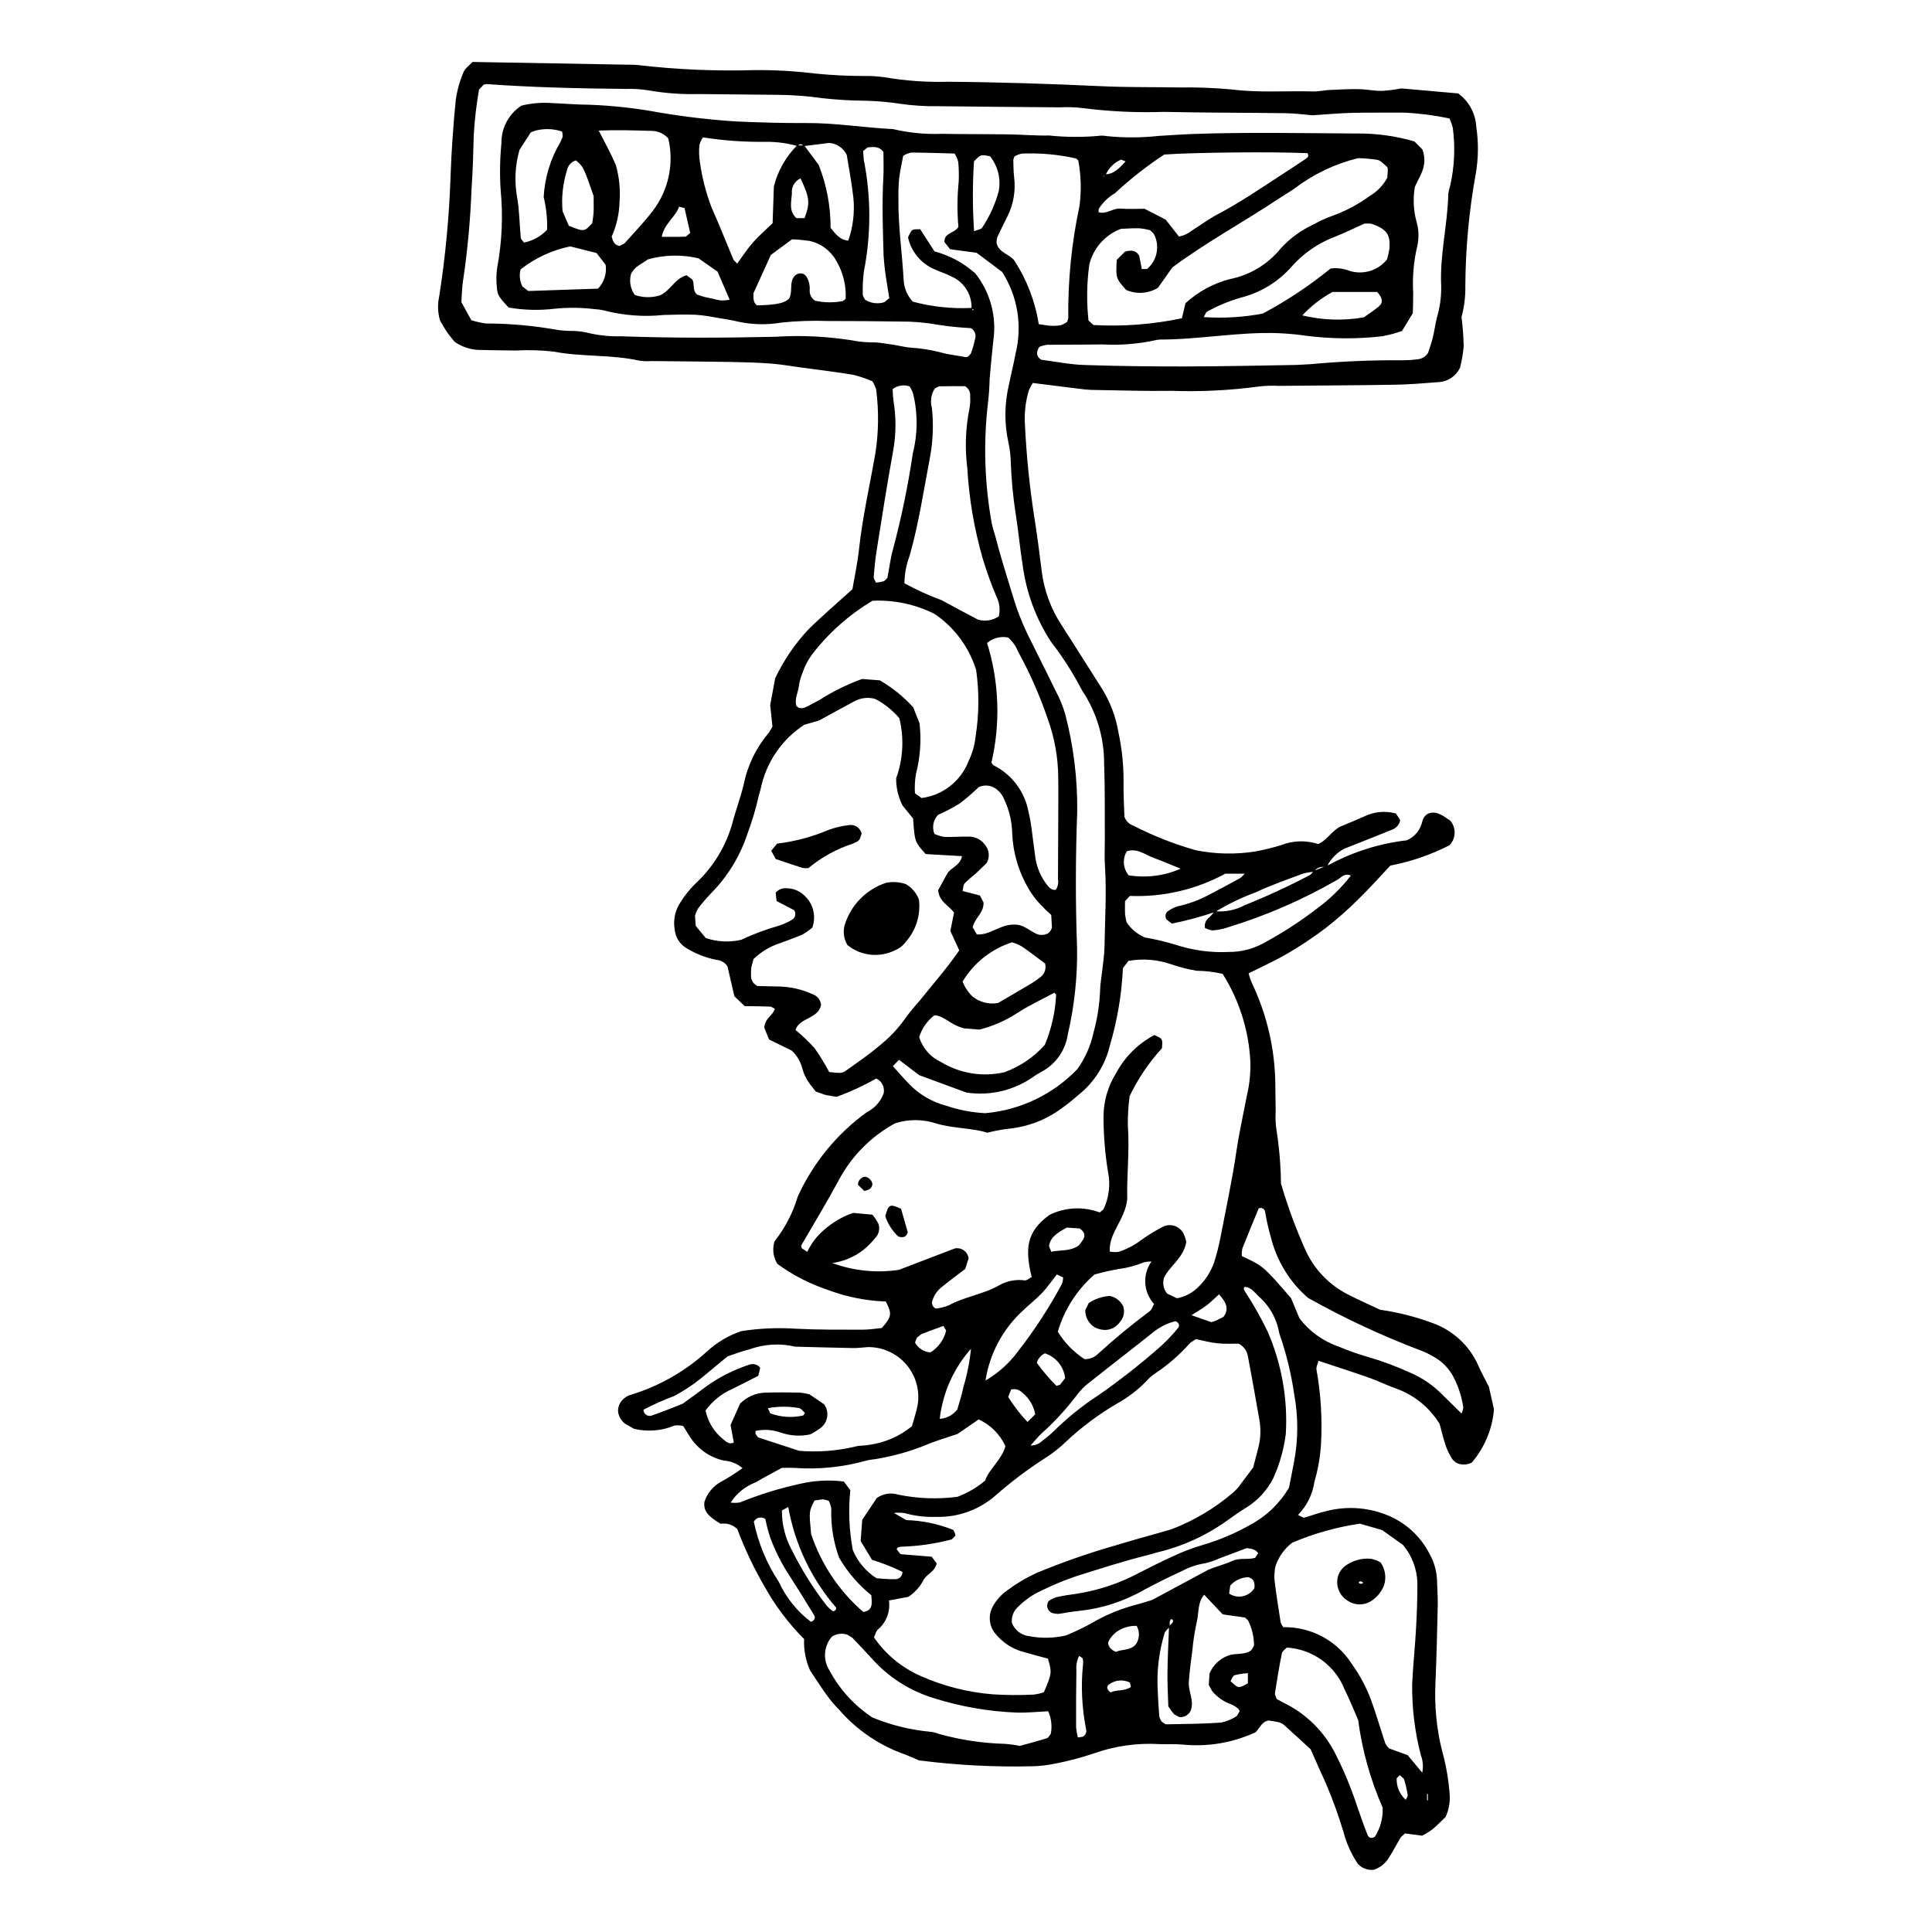 <?xml version="1.0" encoding="UTF-8"?>
<!-- Uploaded to: ICON Repo, www.svgrepo.com, Generator: ICON Repo Mixer Tools -->
<svg fill="#000000" width="800px" height="800px" version="1.1" viewBox="144 144 512 512" xmlns="http://www.w3.org/2000/svg">
 <g>
  <path d="m495.48 373.44 0.723-0.254 0.004-0.004c6.383-3.449 13.367-5.652 20.578-6.488 1.844-0.77 3.266-2.297 3.898-4.188 0.34-0.938 0.359-2.035 1.715-2.863 2.164-0.934 4.019 0.52 5.934 1.836l-0.004-0.004c1.629 1.902 1.543 4.734-0.203 6.531-4.941 2.527-10.219 4.34-15.668 5.383-2.812 2.981-5.523 6.047-8.441 8.883v0.004c-2.727 2.711-5.609 5.258-8.637 7.625-3.269 2.477-6.684 4.75-10.227 6.816-3.285 1.926-6.789 3.481-10.262 5.234v-0.004c0.195 0.777 0.441 1.543 0.742 2.289 4.137 8.566 6.305 17.953 6.348 27.469l0.082 6.922c-0.09 1.535-0.027 3.074 0.184 4.598 0.758 4.766 1.168 9.582 1.223 14.41 1.73 5.941 3.863 11.762 6.387 17.414 2.297 5.207 6.328 9.457 11.406 12.023 2.734 1.398 5.543 2.641 8.473 4.023 4.766 0.676 9.441 1.863 13.953 3.543 5.371 1.922 9.723 5.957 12.043 11.172 0.816 1.879 1.824 3.672 2.844 5.703l1.344 5.981c-0.434 5.199-2.488 10.129-5.871 14.098-1.254 0.668-2.75 0.707-4.031 0.102-0.441-0.281-0.832-0.625-1.164-1.027-0.676-1.082-1.238-2.227-1.688-3.422-0.652-1.938-1.113-3.938-1.648-5.887-2.707-4.422-6.863-7.766-11.762-9.457-2.402-0.867-4.711-2.008-7.121-2.856-4.332-1.52-8.703-2.91-13.227-4.414-0.223 0.926-0.672 1.695-0.52 2.328h-0.004c1.176 6.562 1.57 13.238 1.188 19.895-0.215 3.324-0.793 6.613-1.727 9.809-0.484 3.328-2.016 6.414-4.367 8.82l1.516 0.75c1.977-0.527 3.894-1.309 5.887-1.746 5.242-1.379 10.785-1.074 15.84 0.879 5.086 1.934 9.262 5.707 11.699 10.57 1.117 2.031 1.766 4.285 1.898 6.598 0.047 2.305 0.25 4.613 0.203 6.914-0.152 6.918-0.328 13.836-0.617 20.75-0.273 5.894 0.297 11.801 1.695 17.531 1.047 3.703 1.73 7.496 2.043 11.328 0.242 2.207-0.117 4.441-1.043 6.457-0.961 0.914-2.203 2.203-3.562 3.348l-0.004 0.004c-0.836 0.602-1.719 1.141-2.644 1.605l-4.543-0.594-1.109 1.008c-1.059 1.75-1.984 3.578-3.078 5.301l0.004-0.004c-0.914 1.559-2.356 2.738-4.062 3.328-1.57 0.188-3.137-0.379-4.219-1.527-1.73-2.535-3.016-5.348-3.793-8.316-1.32-4.414-2.883-8.746-4.691-12.98-1.391-3.016-2.703-6.062-4.059-9.109-2.328-2.129-4.578-4.215-6.859-6.266-0.926-0.832-1.297-0.914-4.273-1.367-2.25 0.363-2.695 3.074-3.93 3.344l-0.004-0.004c-5.906 2.633-12.398 3.684-18.832 3.047-2.035-0.203-4.102-0.043-6.144-0.121l-0.004-0.004c-5.891-0.352-11.797 0.48-17.359 2.445-3.394 1.152-6.863 2.066-10.387 2.742-2 0.422-4.039 0.648-6.082 0.688-9.98 0.23-19.965-0.289-29.871-1.555l-3.57-1.512c-6.828-2.348-12.914-6.461-17.645-11.918-1.266-1.266-2.418-2.644-3.445-4.109-1.504-2.07-2.871-4.242-4.231-6.269l-0.004-0.004c-1.184-2.617-1.73-5.473-1.602-8.344-4.18-4.207-7.758-8.977-10.629-14.168-2.762-4.777-5.125-9.777-7.062-14.945-1.141-1.18-2.793-1.715-4.406-1.43-3.352-1.969-4.668-3.41-4.301-5.898h0.004c0.727-2.188 2.234-4.027 4.238-5.168 2.023-1.102 3.977-2.336 5.836-3.695-1.398-1.184-3.144-1.887-4.977-2.004-3.793-0.855-7.078-3.207-9.113-6.523l-1.629-2.637c-0.742-0.188-1.516-0.23-2.273-0.125-3.402 1.414-7.168 1.719-10.754 0.871l-1.812-1.008h-0.004c-1.379-0.738-2.293-2.121-2.43-3.68-0.012-1.293 0.562-2.519 1.559-3.34 0.395-0.336 0.832-0.617 1.305-0.828 7.652-2.242 14.699-6.188 20.605-11.547 2.648-2.465 5.793-4.336 9.223-5.488 4.781-0.746 9.633-0.957 14.461-0.633 5.883 0.301 11.781 0.246 17.676 0.254 1.77 0 3.543-0.301 5.082-0.449 2.625-2.969 2.738-3.793 1.047-7.016-5.332-0.191-10.598-1.258-15.582-3.16-4.715-1.578-9.156-3.887-13.16-6.832-1.109-1.785-1.379-3.969-0.734-5.973 2.785-3.519 4.871-7.539 6.144-11.84 4.055-8.906 10.348-16.605 18.27-22.348 2.09-1.027 3.703-2.824 4.496-5.016 0.344-1.609-0.469-3.242-1.957-3.938-3.356 1.91-6.867 3.539-10.492 4.867l-2.746-0.461c-0.742-0.172-1.453-0.484-2.82-0.961l-1.035-1.355-0.004 0.004c-1.16-1.375-2.012-2.981-2.496-4.715-0.445-1.844-1.434-3.508-2.844-4.781l-5.981-2.941-1.258-3.106c0.117-2.531 2.309-3.223 2.805-5.027l-1.078-0.566c-2.293-0.09-4.59-0.102-6.93-0.137l-2.719-2.606-1.848-7.973-0.004-0.004c-0.66-0.973-1.73-1.594-2.906-1.676-2.769-0.551-5.418-1.578-7.836-3.039-1.812-1.027-3.016-2.875-3.223-4.953-0.457-2.559 0.109-5.191 1.57-7.34 1.09-1.727 2.371-3.328 3.816-4.773 4.945-4.531 8.457-10.41 10.105-16.91 0.887-3.199 2.055-6.328 2.812-9.555h0.004c1.023-5.043 3.32-9.738 6.664-13.645l0.934-1.598-0.605-5.711 1.328-7.113h0.004c2.277-4.801 5.297-9.219 8.941-13.086 3.66-3.559 7.539-6.887 11.523-10.496 0.555-3.297 1.324-6.805 1.715-10.359 0.934-8.664 2.879-17.152 4.379-25.715 0.855-5.574 0.922-11.242 0.195-16.836-0.227-0.777-0.566-1.52-1.008-2.195-1.621-0.711-3.297-1.281-5.012-1.707-4.535-0.77-9.109-1.305-13.672-1.922-2.785-0.379-5.566-0.871-8.363-1.078-3.57-0.266-7.16-0.363-10.746-0.422-6.918-0.117-13.84-0.156-20.758-0.23-1.023 0.074-2.051 0.047-3.066-0.086-7.535-1.695-15.316-0.977-22.902-2.426-3.305-0.375-6.637-0.469-9.961-0.285-3.324-0.059-6.648-0.059-9.977-0.16h0.004c-2.258-0.113-4.434-0.867-6.277-2.172-0.449-0.57-1.281-1.531-2.004-2.574-0.723-1.051-1.328-2.188-1.82-3.012-0.629-2.074-0.711-4.273-0.242-6.391 1.664-10.629 2.672-21.352 3.023-32.105 0.234-6.648 0.711-13.301 1.363-19.93 0.348-2.531 1.035-5.004 2.039-7.356 0.422-1.09 1.613-1.883 2.418-2.773l41.645 0.734h0.004c0.766-0.023 1.535 0.012 2.301 0.102 10.172 1.184 20.414 1.629 30.652 1.328 5.375-0.055 10.75 0.246 16.09 0.895 4.332 0.445 8.684 0.668 13.039 0.664 1.793-0.035 3.586 0.07 5.363 0.316 5.559 0.961 11.199 1.363 16.84 1.211 13.578 0.102 27.145 0.543 40.707 1.176 6.906 0.324 13.836 0.203 20.758 0.336 4.609-0.07 9.219 0.105 13.809 0.527 7.172 0.922 14.336 0.32 21.5 0.527 1.523 0.043 3.051-0.336 4.582-0.402 2.555-0.125 5.113-0.246 7.668-0.203 2.043 0.035 4.09 0.504 6.125 0.449 1.691-0.105 3.375-0.324 5.039-0.648l15.082 1.332c2.871 2.09 4.637 5.375 4.797 8.926 0.613 4.066 0.57 8.207-0.125 12.262-1.789 9.836-2.723 19.809-2.781 29.805 0.062 2.785-0.277 5.562-1.008 8.246 0.32 2.574 0.516 5.164 0.574 7.758-0.164 1.891-0.48 3.769-0.949 5.613-1.039 2.293-3.285 3.801-5.801 3.898-3.828 0.301-7.668 0.625-11.508 0.688-10.246 0.168-20.496 0.203-30.746 0.301l0.004 0.004c-1.793-0.098-3.586-0.039-5.367 0.176-7.625 1.023-15.32 1.406-23.004 1.137-6.652 0.113-13.32-0.129-19.98-0.223-1.023 0.004-2.051-0.043-3.07-0.148-4.543-0.543-9.082-1.129-13.766-1.715-0.418 0.625-0.77 1.285-1.059 1.977-0.879 2.957-1.227 6.047-1.023 9.125 0.391 8.176 1.219 16.328 2.473 24.422 0.781 4.801 1.371 9.633 1.984 14.461h-0.004c0.656 5.098 2.469 9.98 5.301 14.273 3.621 5.59 7.125 11.254 10.723 16.859 2.144 3.504 3.602 7.383 4.293 11.434 0.918 4.258 1.375 8.602 1.363 12.957-0.066 3.32 0.148 6.644 0.227 9.453 0.406 1.141 1.312 2.027 2.461 2.41 5.242 2.68 10.738 4.84 16.402 6.449 5.277 1.074 10.707 1.176 16.02 0.305 2.262-0.422 4.5-0.977 6.695-1.668 3.121-1.207 6.566-1.305 9.754-0.277 2.203-0.848 3.305-3.113 5.672-4.527 1.934-0.812 4.309-1.762 6.637-2.809v-0.004c2.59-1.246 5.547-1.508 8.316-0.734l1.129 1.715c-0.172 1.082-0.879 2.004-1.883 2.453-4.016 1.645-8.062 3.223-12.949 5.168v-0.004c-1.98 1.039-3.582 2.684-4.57 4.691-1.266 0.137-2.644 0-3.379 1.406-1 0.062-1.988 0.223-2.953 0.484-4.203 1.578-8.465 3.039-12.512 4.957l-0.004 0.004c-3.754 1.363-7.363 3.106-10.77 5.199-3.758 1.281-7.594 2.316-11.484 3.098l-1.438-1.109c-0.406-0.652-0.324-1.5 0.203-2.062 0.816-0.594 1.715-1.066 2.672-1.391 2.746-0.59 5.406-1.535 7.906-2.816 2.941-1.516 5.856-3.094 8.758-4.688 0.441-0.336 0.844-0.73 1.188-1.164h-5.133c-7.746 4.211-16.488 6.246-25.301 5.894l-1.277 1.395c0 0.98-0.051 2.254 0.02 3.516h0.004c0.078 0.699 0.211 1.395 0.395 2.078 1.191 1.785 2.875 3.184 4.848 4.019 2.727 0.469 5.418 1.105 8.062 1.902 4.613 1.527 9.469 2.184 14.32 1.934 3.074 0.004 6.098-0.75 8.809-2.195 5.18-2.769 10.117-5.969 14.762-9.562 3.242-2.43 6.144-5.277 8.633-8.477-1.68-0.781-2.562 0.512-3.516 1.078-9.289 5.352-19.16 9.629-29.418 12.742-1.207 0.391-2.461 0.629-3.731 0.707-0.707-0.094-1.391-0.32-2.016-0.664-0.184-1.066 0.258-2.144 1.137-2.773 0.531-0.5 1.012-1.051 1.43-1.648 2.789 0.262 5.59-0.309 8.055-1.637 5.856-2.34 11.586-4.992 17.16-7.938 0.414-0.215 0.684-0.707 1.02-1.066zm-58.652-183.25c2.527-0.008 3.91-1.828 5.469-3.414l-1.211-0.48h0.004c-1.824 0.789-3.285 2.238-4.086 4.059l-0.547 0.227-0.09 0.379zm-35.309 311.02c-4.715 5.227-7.68 11.797-8.48 18.789 1.852-0.094 3.566-1.016 4.664-2.508 0.551-1.992 1.23-3.93 1.613-5.922v-0.004c1.023-3.426 1.707-6.945 2.043-10.508l0.453-0.172zm-44.559-318.49c-0.52-0.621-1.039-0.707-1.566 0-2.695-0.77-5.488-1.152-8.293-1.137-5.625 0.086-11.25-0.309-16.812-1.176-0.43 0.621-0.75 1.312-0.941 2.043-0.148 1.52-0.102 3.051 0.145 4.562 0.562 4.027 1.57 7.981 3.012 11.789 2.062 4.644 3.918 9.383 5.898 14.066l0.957 1c1.371-1.867 2.598-3.816 4.102-5.519 1.66-1.883 3.578-3.539 5.289-5.203l0.332-9.727c1.035-4.117 3.16-7.879 6.16-10.883h1.879l3.852 5.188c2.094 5.309 3.16 10.969 3.144 16.676 1.242 1.48 2.367 3.16 4.68 3.375v0.004c1.262-3.625 1.73-7.481 1.367-11.305-0.449-4.012-1.223-7.984-1.766-11.418l0.004 0.004c-0.871-1.828-2.66-3.043-4.68-3.18zm59.84 344.32-0.004-0.004c1.027 0.117 2.059-0.156 2.894-0.77 1.203-0.953 2.434-1.887 3.531-2.953 3.641-3.602 7.641-6.82 11.938-9.609 5.457-3.805 10.699-7.906 15.715-12.277 1.93-1.672 3.707-3.512 5.316-5.496 0.531-0.605 0.242-1.398-0.637-1.812-2.219 0.531-4.289 1.562-6.047 3.023-5.598 4.469-11.285 8.828-16.891 13.289h0.004c-1.223 0.93-2.309 2.023-3.223 3.254-2.773 3.68-5.898 7.082-9.332 10.156-1.102 1.051-2.066 2.246-3.094 3.375l-0.285 0.379zm32.609-48.707v-0.004c-0.762-0.043-1.523 0.027-2.262 0.203-2.125 0.867-4.348 1.461-6.625 1.762-2.18 0.375-4.34 0.867-6.473 1.469-4.625 4.016-8 9.273-9.719 15.148 1.785 2.914 4.195 5.398 7.059 7.269 1.398 0.051 2.758-0.5 3.727-1.512 4.336-3.953 8.867-7.688 13.574-11.188 0.547-0.41 0.77-1.25 1.152-1.914-2.894-3.176-3.141-7.953-0.582-11.41l0.211-0.402zm4.578 96.801c-0.469 0.562-1.164 1.055-1.371 1.703v-0.004c-1.488 4.906-2.098 10.035-1.809 15.152 0.09 2.301 0.23 4.598 0.418 6.891h0.004c0.125 0.48 0.328 0.934 0.602 1.348 0.422 0.258 0.844 0.746 1.262 0.738 4.844-0.086 9.699-0.121 14.527-0.461l0.004-0.004c1.484-0.309 2.898-0.902 4.16-1.746l0.75-1.297-0.375-0.625c-0.59-0.484-1.242-0.883-1.938-1.188-1.938-0.688-3.656-1.883-4.973-3.465l-0.906-1.621 0.188-3.043c0.906-2.195 2.684-3.918 4.91-4.754 2.215-0.797 4.441-0.07 6.164-1.438h-0.004c0.312-0.406 0.559-0.859 0.73-1.344-0.023-2.301-0.574-4.562-1.613-6.613l-0.816-0.707-5.867-0.828-4.918-5.219c-1.812 2.156-1.363 4.883-1.965 7.215h0.004c-0.547 2.492-0.938 5.016-1.172 7.559-0.359 2.781-0.754 5.57-0.934 8.371-0.164 2.519 1.48 4.945 0.52 7.508l0.004-0.004c-0.516 1.227-1.789 1.953-3.106 1.766l-1.312-0.723c-0.559-0.664-1.074-1.367-1.539-2.106-0.078-2.82-0.266-5.883-0.227-8.945 0.047-4.094 0.27-8.184 0.418-12.273l0.934-0.969c0.297-0.562 0.051-0.938-0.504-0.887l-0.234 0.621c-0.043 0.461-0.016 0.926-0.016 1.383zm-52.355-349.54c0.051 0.672 0.184 0.824 0.395 0.453l-0.562-0.293c0.152-3.707-2.019-7.113-5.441-8.539-1.352-0.707-2.84-1.152-4.234-1.789-3.644-1.5-6.316-4.695-7.156-8.543 0.383-0.676 0.605-1.523 1.145-1.895 0.504-0.344 1.355-0.184 2.074-0.25l3.789 5.879h0.004c4.012 1.066 7.715 3.059 10.812 5.824 3.707 4.668 5.473 10.586 4.938 16.523l-0.34 3.051c-0.273 2.801-0.559 5.602-0.789 8.406-0.051 2.301-0.219 4.602-0.504 6.891-1.172 10.445-0.812 21.004 1.059 31.348 0.203 1.004 0.477 1.992 0.816 2.957 1.379 5.461 3.106 10.816 4.734 16.203h0.004c1 3.438 2.281 6.785 3.828 10.016 2.473 5.059 5.043 10.07 7.496 15.137 1.102 2.019 1.98 4.152 2.617 6.363 2.199 8.43 3.262 17.113 3.156 25.824-0.449 12.035-0.48 24.074-0.035 36.109v0.004c0.109 7.68-0.715 15.348-2.453 22.832-0.637 4.398-3.41 8.199-7.406 10.152l-1.305 0.805h0.004c-5.219 3.828-11.738 5.438-18.141 4.481l-12.527-4.606-5.363-4.082-1.625 1.691c1.484 1.637 2.812 3.176 4.219 4.637h-0.004c2.664 2.793 6.051 4.801 9.781 5.801 3.375 1.148 6.894 1.832 10.457 2.023 9.293-0.805 17.977-4.957 24.438-11.684 2.074-2.906 3.531-6.203 4.285-9.688 1.02-3.703 1.605-7.508 1.75-11.348 0.02-1.527 0.336-3.047 0.496-4.57 0.242-2.289 0.629-4.578 0.664-6.871 0.109-7.164 0.59-14.324 0.109-21.496-0.152-2.293-0.016-4.609-0.027-6.914-0.043-6.66 0.066-13.324-0.18-19.977l-0.004 0.004c0.043-6.961-2.008-13.777-5.879-19.562-2.363-4.547-5.129-8.867-8.266-12.918-3.902-6.023-6.434-12.836-7.41-19.949-0.727-4.551-1.141-9.145-1.855-13.684h-0.004c-0.707-4.555-1.148-9.145-1.32-13.746-0.027-1.789-0.238-3.57-0.625-5.316-1.109-5.016-1.074-10.219 0.102-15.219 0.555-2.758 1.262-5.484 1.758-8.25 1.879-7.434 0.598-15.312-3.539-21.77l-6.762-5.062-7.027-0.945-1.5-1.922c-0.059-2.504 2.602-2.223 3.711-3.984-0.352-3.957-0.328-7.938 0.066-11.891 0.094-1.793 0.055-3.59-0.117-5.375-0.211-0.77-0.531-1.508-0.957-2.184-3.867-0.102-7.688-0.242-11.512-0.258-0.746 0.152-1.461 0.438-2.109 0.844-0.387 2.082-0.859 4.082-1.09 6.109-0.152 1.781-0.215 3.574-0.18 5.367-0.07 7.18 0.984 14.293 1.387 21.449 0.105 2.141 0.965 4.176 2.43 5.742 5.125 1.371 10.43 1.93 15.727 1.652zm-20.371 216.07c-6.383 3.453-11.602 8.715-14.996 15.129-3.152 5.852-6.621 11.535-9.977 17.344l0.18 0.648 1.469 0.969c1.074-2.289 2.637-4.316 4.582-5.934 2.207-1.938 4.769-3.426 7.547-4.383l5.133 0.465c0.656 0.773 1.211 1.625 1.652 2.539 0.367 1.262 0.043 2.625-0.855 3.586-0.961 1.191-2.043 2.277-3.227 3.242-2.387 1.855-5.223 3.043-8.215 3.449 5.644 2.078 11.723 2.699 17.672 1.805l14.824-5.676v0.004c0.836-0.164 1.699 0.023 2.387 0.52 0.691 0.496 1.145 1.258 1.25 2.098l-0.898 2.82c-1.969 1.504-4.031 3.012-6.008 4.629-1.254 0.914-2.184 2.203-2.652 3.684-0.176 0.406-0.184 0.867-0.016 1.277s0.492 0.734 0.902 0.902c1.152-0.113 2.277-0.391 3.352-0.82 4.285-2.352 9.242-2.934 13.504-5.387v-0.004c2.035-1.129 4.383-1.57 6.688-1.254 0.586 0.07 1.254-0.59 1.844-0.895-1.762-7.328-1.531-11.977 4.734-16.461l0.004-0.004c4.148-2.047 8.965-2.281 13.293-0.645 0.367-0.328 0.879-0.59 1.082-1 1.406-3.051 1.797-6.473 1.117-9.762-0.785-4.805-1.184-9.668-1.188-14.539-0.008-4.125 1.16-8.172 3.359-11.664 2.297-4.281 5.824-7.781 10.125-10.047 2.203 0.988 2.207 0.984 1.996 3.504-3.461 3.785-6.344 8.055-8.562 12.68-0.34 2.512-0.5 5.051-0.48 7.586 0.504 6.926-0.32 13.82-0.152 19.75-0.613 5.543-4.883 8.801-4.644 13.859 0.758 0.141 1.535 0.172 2.305 0.09 2.195-0.699 4.258-1.773 6.086-3.18 1.871-1.332 3.84-2.523 5.883-3.574 1.98-0.855 4.285-0.035 5.277 1.879 0.352 0.73 0.602 1.5 0.742 2.297-0.828 4.348-4.394 6.246-5.91 9.441h0.004c-0.438 1.445-0.129 3.012 0.824 4.184l2.609 1.242h0.004c2.156-0.398 4.137-1.449 5.68-3.008 1.848-1.789 3.262-3.981 4.133-6.402 0.699-2.195 1.27-4.43 1.707-6.691 1.449-7.535 3.078-15.031 4.195-22.633 0.746-5.062 1.867-10.066 2.832-15.098v0.004c0.711-2.992 1.008-6.062 0.887-9.133-0.445-8.168-2.965-16.09-7.328-23.012-2.266-0.52-4.582-0.793-6.91-0.82-2.269-0.391-4.5-0.957-6.68-1.703-3.648-1.273-7.562-1.59-11.367-0.914l-1.477 1.93c-0.312 6.879-1.457 13.695-3.406 20.301-1.215 5.297-4.211 10.02-8.484 13.379-1.336 1.191-2.738 2.312-4.199 3.356-4.117 3.086-9.004 4.992-14.125 5.504-1.922 0.23-3.828 0.586-5.703 1.066-4.269-1.332-9.188-1.066-13.898-2.551-3.426-1.055-7.086-1.043-10.504 0.031zm-99.082-269.67c2.672-0.664 5.438-0.891 8.184-0.672 3.324 0.133 6.648 0.422 9.977 0.438h-0.004c6.141 0.238 12.258 0.918 18.301 2.039 6.809 1.156 13.676 1.957 20.57 2.391 6.144 0.273 12.293 0.453 18.438 0.414 7.715-0.051 15.316 1.23 22.988 1.602h0.004c4.246 1 8.609 1.422 12.969 1.258 5.891 0.109 11.789 0.059 17.68 0.145 3.582 0.051 7.168 0.375 10.746 0.301 4.312 0.445 8.656 0.484 12.973 0.109 0.762-0.117 1.539-0.098 2.293 0.051 4.57 0.465 9.176 0.449 13.742-0.051 3.07-0.18 6.137-0.402 9.211-0.516 14.348-0.504 28.703-0.203 43.055-0.125 5.25-0.074 10.484 0.633 15.527 2.102l2.106 2.117c1.652 4.344-0.922 7.332-1.977 9.926-0.531 3.027-0.395 6.129 0.398 9.094 0.672 2.223 0.73 4.586 0.176 6.84-0.922 4-1.266 8.109-1.02 12.203 0.012 1.781-0.062 3.566-0.102 5.34l-2.856 4.695v0.004c-1.695 0.613-3.445 1.082-5.223 1.406-6.621 0.762-13.309 0.734-19.926-0.094-2.527-0.371-5.074-0.613-7.625-0.719-10.527-0.395-20.926 1.707-31.434 1.691l-0.766 0.086c-4.754 1.082-9.637 1.484-14.504 1.203-4.867 0.086-9.738 0.031-14.609 0.102-0.695 0.094-1.375 0.277-2.023 0.551-0.941 1.41-0.816 2.508 0.453 3.402 3.809 0.488 7.598 1.27 11.41 1.398 8.961 0.301 17.938 0.402 26.902 0.387 9.734-0.012 19.477-0.242 29.207-0.395l3.836-0.203c8.156-0.758 16.344-1.105 24.535-1.035 1.281-0.004 2.562-0.09 3.832-0.25 1.152-0.105 2.191-0.73 2.824-1.699 0.355-1.133 0.895-2.57 1.262-4.055 0.43-1.738 0.633-3.531 1.07-5.266 0.805-2.703 1.195-5.516 1.156-8.336-0.434-8.242 1.703-16.293 1.875-24.496 0.102-0.758 0.277-1.508 0.52-2.234 1.121-5.008 1.352-10.18 0.676-15.27-0.219-0.855-0.516-1.688-0.891-2.488-3.945-0.828-7.953-1.344-11.98-1.535-4.613 0.035-9.227-0.051-13.836 0.059-3.316 0.078-6.625 0.395-10.496 0.641-1.98-0.16-4.527-0.512-7.078-0.551-10.766-0.152-21.527-0.105-32.285-0.352-7.176 0.246-14.355-0.09-21.473-1-2.035-0.242-4.09-0.309-6.137-0.203-10.762-0.102-21.523-0.152-32.285-0.301-3.332 0.051-6.66-0.16-9.957-0.637-3.035-0.465-6.094-0.734-9.164-0.809-3.84-0.027-7.68-0.254-11.5-0.68-4.055-0.582-8.145-0.879-12.242-0.891-6.918-0.074-13.84-0.141-20.758-0.203v0.004c-4.356 0.105-8.711-0.219-13-0.973-2.027-0.332-4.078-0.461-6.129-0.391-12.293-0.117-24.578-0.398-36.844-1.281l-0.754 0.129-1.25 1.332c-0.695 3.949-1.16 7.934-1.391 11.934-0.121 4.871-0.27 9.738-0.602 14.598-0.301 7.934-1.031 15.848-2.184 23.703-0.355 2-0.352 4.062-0.504 6.078l2.637 4.797c1.25 0.402 2.535 0.691 3.832 0.867 6.406 0.016 12.797 0.594 19.098 1.723 1.27 0.172 2.551 0.258 3.832 0.254 1.277 0.004 2.555 0.148 3.805 0.43 2.988 0.746 6.062 1.078 9.141 0.988 13.578 0.488 27.16 0.441 40.742 0.133v0.004c7.426-0.488 14.883-0.07 22.207 1.242 1.523 0.18 3.059 0.266 4.594 0.25 1.523 0.137 3.035 0.371 4.547 0.605s3.004 0.641 4.523 0.77c2.812 0.164 5.602 0.613 8.328 1.336 1.957 0.562 4.031 0.723 6.035 1.133 0.594 0.121 1.023 0.102 1.746-0.996 0.434-1.211 0.785-2.453 1.055-3.711 0.395-1.109-0.066-2.344-1.094-2.922-2.945-0.148-5.879-0.453-8.789-0.906-3.281-0.59-6.606-0.875-9.938-0.844-6.406-0.082-12.812-0.16-19.215-0.141-4.098-0.148-8.195-0.012-12.273 0.414-3.785 0.656-7.66 0.578-11.414-0.234-1.98-0.473-4.004-0.777-6.019-1.109h0.004c-1.754-0.352-3.527-0.598-5.309-0.727-2.812-0.109-5.637-0.031-8.453 0.055-5.363 0.555-10.781 0.133-15.996-1.242-0.75-0.164-1.512-0.266-2.281-0.301-3.562-0.438-7.164-0.469-10.734-0.102-4.031 0.48-8.109 0.367-12.105-0.332-2.508-2.695-2.977-3.344-3.09-5.254-0.207-1.777-0.176-3.578 0.086-5.348 1.27-6.812 1.574-13.766 0.898-20.66-0.258-4.094-0.184-8.203 0.215-12.285-0.059-4.004 1.941-7.762 5.297-9.949zm193.93 360.9 1.359-5.238c0.648-2.488 0.727-5.094 0.238-7.621-0.961-5.551-1.957-11.094-3-16.625-0.234-1.438-1.148-2.676-2.453-3.324-1.621-0.016-3.664 0.109-5.672-0.102-1.969-0.207-3.906-0.754-5.644-1.109l-1.527 0.992c-2.707 3.082-5.812 5.797-9.23 8.07-0.859 0.559-1.641 1.238-2.309 2.016-2.32 2.391-4.981 4.422-7.894 6.035-4.863 2.848-9.395 6.234-13.504 10.094-1.656 1.602-3.469 3.035-5.414 4.269-4.746 3.047-9.254 6.449-13.48 10.18-4.328 3.688-9.871 5.633-15.555 5.453-2.82 0.098-5.644-0.242-8.363-1.012-0.914-0.117-1.844-0.129-2.762-0.031l3.262 1.895v0.004c4.289 0.125 8.523 1.012 12.504 2.617 0.223 0.582 0.59 1.082 0.516 1.504l-0.945 0.992c-4.445 1.172-9.008 1.824-13.602 1.945l-0.727 0.195-0.301 0.457 1.027 1.316 8.277 0.68 1.309 1.742c-0.363 2.133-2.398 2.727-3.356 4.215l-0.004 0.004c-0.938 1.879-2.348 3.484-4.09 4.66l-5.191 0.98c0.422 2.891-0.676 5.793-2.906 7.68-0.512 0.43-0.672 1.273-1.07 2.082v0.004c3.078 4.469 7.332 8 12.293 10.203 6.094 2.715 12.605 4.371 19.254 4.898 3.582 0.227 7.172 0.25 10.754 0.074 0.938-0.109 1.859-0.324 2.746-0.641 2.117-4.957 2.148-5.246 1.059-8.891-2.434-0.668-4.891-1.297-7.32-2.023-2.445-0.82-4.621-2.289-6.297-4.246-2.027-2.109-2.371-5.324-0.84-7.816 0.906-1.551 2.129-2.894 3.586-3.945 2.465-1.84 5.117-3.418 7.91-4.699 7.09-2.934 14.344-5.445 21.723-7.531 4.637-1.434 9.348-2.641 14.008-4.031 5.984-2.293 11.531-5.606 16.391-9.785 0.773-0.676 1.449-1.449 2.016-2.305zm-116.83-143.08c-0.801 0.691-1.668 1.301-2.59 1.828-1.863 0.836-3.809 1.48-5.715 2.215-2.727 0.848-5.219 2.316-7.281 4.289l-0.566 2.121c-0.094 0.762-0.125 1.527-0.094 2.293-0.031 1.184 0.652 2.269 1.73 2.75l5.719 0.121v0.004c3.082 0.066 6.113 0.773 8.906 2.07 1.242 0.418 2.109 1.539 2.199 2.844-0.77 3.727-5.707 3.273-6.766 6.59 1.801 1.488 3.492 3.102 5.055 4.836 1.426 2.027 2.719 4.137 3.875 6.328 3.125 0.344 3.402 0.371 4.602-0.488 2.902-2.094 5.906-4.086 8.605-6.418l-0.004-0.004c2.625-2.051 4.941-4.477 6.867-7.199 1.207-1.652 2.5-3.242 3.871-4.762 3.5-4.394 7.246-8.602 10.523-13.375l-2.363-5.141 0.992-4.891c-1.473-1.91-3.953-2.867-4.223-5.918l2.367-4.32c0.996-1.73 3.504-2.184 3.949-4.703l-9.613-0.551c-2.906-3.215-2.906-3.215-3.344-9.414l-2.766-3.414-0.004 0.008c-1.148-2.238-1.738-4.723-1.719-7.242 1.855-5.113 2.148-10.664 0.84-15.945-1.785-2.102-3.961-3.84-6.41-5.109-1.859-0.523-3.852-0.289-5.543 0.652-2.93 1.566-5.836 3.176-9.336 5.082l-3.879 1.109c-6.047 3.934-10.242 10.156-11.625 17.238l-0.43 1.473h0.004c-0.785 3.496-1.809 6.934-3.066 10.289-1.938 5.852-5.191 11.18-9.512 15.574-1.238 1.289-2.402 2.641-3.492 4.055-0.379 0.637-0.668 1.324-0.859 2.039l0.203 2.652 2.648 3.207h-0.004c3.019 1.023 6.266 1.191 9.371 0.477 3.219-1.516 6.555-2.762 9.977-3.731 1.215-0.387 2.383-0.91 3.477-1.566 0.441-0.238 0.758-0.652 0.871-1.141 0.117-0.488 0.02-1-0.266-1.414l-4.656-2.43-0.246-2.211c0.707-0.84 1.785-1.277 2.875-1.172 1.555 0 3.059 0.535 4.262 1.512 2.699 2.098 3.742 5.691 2.582 8.906zm157.76 219.32 3.871 4.637c0.32-1.551 0.191-3.16-0.371-4.641-1.609-6.188-2.383-12.566-2.297-18.957 0.23-4.848 0.754-9.68 1.02-14.527 0.227-4.086 0.383-8.184 0.359-12.273h0.004c-0.137-3.644-1.473-7.137-3.805-9.941l-5.531-3.941-5.887-1.703c-6.18 0.898-12.219 2.598-17.965 5.051-2.106 1.621-3.668 3.844-4.473 6.379-0.191 1.113-0.27 2.242-0.223 3.371 0.449 3.801 1.055 7.586 1.652 11.367h-0.004c0.16 0.457 0.398 0.883 0.699 1.262 7.324-0.141 14.195 3.539 18.137 9.711 2.094 2.914 3.801 6.09 5.074 9.445 1.402 3.836 2.535 7.773 3.828 11.648 0.266 0.488 0.605 0.934 1 1.324zm-128.83-253.65c2.758-0.348 5.367-1.438 7.559-3.148 2.191-1.711 3.879-3.984 4.883-6.578 1.016-2.074 1.656-4.309 1.898-6.606 0.918-5.816 0.969-11.742 0.145-17.578-1.875-6.066-5.758-11.316-11.016-14.879-5.094-2.559-10.762-3.758-16.457-3.488-6.211 3.699-11.664 8.547-16.059 14.285-1.055 1.445-1.887 3.043-2.457 4.734-0.5 1.18-0.84 2.418-1.008 3.688-0.223 1.723-1.211 3.363-0.633 5.168l0.574 0.484h-0.004c0.488 0.133 1.004 0.137 1.492 0.012 1.387-0.625 2.719-1.371 4.07-2.09 3.535-2.266 7.312-4.129 11.266-5.551l4.688 0.355c3.301 1.906 6.289 4.312 8.852 7.137l1.691 4.269c0.504 4.488 0.18 9.035-0.953 13.406-0.289 1.691-0.379 3.406-0.266 5.113zm69.961-131.13c3.344-3.055 7.379-5.25 11.766-6.394 5.305-1.055 10.074-3.93 13.48-8.133 2.41-2.652 5.328-4.793 8.582-6.301 1.781-1 3.652-1.836 5.582-2.508 3.352-1.258 6.516-2.969 9.406-5.082 1.973-1.16 3.59-2.84 4.672-4.856 0.164-2.551 0.215-2.613-0.23-2.996-0.758-0.648-1.531-1.555-2.418-1.727-1.688-0.262-3.394-0.41-5.102-0.449-6.039 1.484-11.715 4.18-16.68 7.918-1.449 1.043-3.012 1.926-4.5 2.918-9.348 6.211-19.25 11.562-28.051 18.137l-3.797 5.383c-2.551 1.555-5.703 1.77-8.441 0.57-2.742-3.125-2.742-3.125-2.484-7.977l2.16-2.156c1.812-0.543 2.965-0.301 3.777 1.027l0.707 3.578 1.395-0.031c2.617-2.223 3.406-5.934 1.918-9.027-0.168-0.441-0.656-0.754-1.094-1.23-0.957-0.258-1.93-0.434-2.914-0.527-1.773-0.039-3.551 0.105-4.844 0.156-4.211 1.578-7.359 5.148-8.395 9.527-0.668 4.891-0.734 9.848-0.203 14.758l1.316 1.203c7.859 0.438 15.738-0.168 23.438-1.797zm-121.36 279.1-7.113 5.883c-2.199 1.758-4.559 3.305-7.047 4.621-2.781 1.043-5.496 2.258-8.129 3.629 0 0.559 0.285 1.078 0.754 1.379 0.469 0.305 1.059 0.352 1.57 0.125 2.898-0.988 5.723-2.18 8.094-3.102 2.5-1.832 4.59-3.312 6.633-4.863 3.367-2.344 7.059-4.184 10.957-5.461 1.055-0.406 2.246-0.074 2.941 0.816l-0.496 2.106c-2.254 1.148-4.508 2.348-6.809 3.453-2.871 1.234-5.356 3.227-7.188 5.762 0.629 3.031 2.305 5.742 4.738 7.66 0.715 0.59 1.496 1.402 2.758 0.828l-0.867-4.652 2.531-5.664c1.754-1.773 4.113-2.812 6.606-2.91 3.066-0.102 6.144-0.059 9.215-0.016 0.863 0.086 1.715 0.242 2.555 0.461l3.887 2.644c0.727 1.004 1.012 2.262 0.785 3.477-0.223 1.219-0.934 2.293-1.969 2.973-0.773 0.559-1.578 1.062-2.418 1.512-2.59 0.57-5.289 0.418-7.797-0.434-2.164-0.793-4.504-0.957-6.754-0.473l-0.062 0.723 0.695 0.988 10.91 3.562c4.941 0.41 9.91 0.043 14.734-1.094 1.211-0.359 2.551-0.238 3.805-0.48 4.16-0.57 8.082-2.277 11.336-4.938 0.492-1.797 1.18-3.734 1.543-5.731h-0.004c0.598-3.848-0.535-7.762-3.09-10.699-2.555-2.938-6.277-4.602-10.168-4.543-1.277 0.086-2.559 0.273-3.836 0.254-5.121-0.09-10.238-0.242-15.355-0.367l-0.004-0.004c-4.016-0.945-8.219-0.703-12.102 0.699-1.977 0.477-3.891 1.238-5.84 1.875zm71.879-196.11c0.422-1.754 0.207-3.598-0.605-5.207-1.391-3.281-2.602-6.633-3.633-10.043-2.254-7.828-3.633-15.887-4.106-24.02-0.668-5.32-0.469-10.711 0.598-15.965 0.176-1.008 0.23-2.031 0.16-3.051 0.129-1.094-0.41-2.16-1.367-2.711-2.109 0-4.394-0.035-6.68 0.027-0.449 0.012-0.887 0.402-1.34 0.617l-0.004 0.004c-0.969 1.516-1.242 3.371-0.75 5.102 0.465 4.32 0.305 8.688-0.477 12.961-1.676 8.75-2.977 17.57-5.41 26.176-0.887 2.348-1.359 4.832-1.395 7.344 3.176 1.734 6.477 3.231 9.875 4.477 3.109 1.723 6.266 3.363 9.598 5.144h0.004c1.879 0.559 3.906 0.242 5.531-0.855zm-36.184 239.41 3.859-5.769c1.637-1.145 3.703-1.48 5.613-0.906 5.191 1.078 10.523 1.277 15.777 0.586 2.664-1.008 5.137-2.457 7.32-4.285 1.023-3.078 4.394-5.496 5.375-9.145-1.438-3.133-3.953-5.644-7.086-7.074l-5.594 3.844c-2.891 1-5.859 1.82-8.656 3.043l0.004-0.004c-4.031 1.609-8.219 2.789-12.496 3.527-1 0.207-2.051 0.215-3.023 0.504-6.152 1.727-12.559 2.383-18.934 1.941-1.258-0.07-2.519-0.012-3.473-0.012-2.519 1.379-4.777 2.562-6.981 3.848-2.703 1.035-5.008 2.906-6.574 5.34 0.816 0.125 1.645 0.113 2.457-0.035 5.203-2.113 10.574-3.773 16.059-4.965 3.766-0.852 7.648-1.047 11.48-0.578l1.715 2.305h-0.004c-0.543 5.293-0.32 10.637 0.664 15.863 1.281 3.082 3.484 5.691 6.301 7.477 1.461 0.082 3.231 0.301 4.992 0.234 0.508 0.008 0.996-0.199 1.348-0.566 0.352-0.367 0.535-0.867 0.508-1.375-2.598-1.277-5.297-2.34-8.066-3.184l-3.016-4.988zm101.37-61.73c-0.445 0.383-0.246 0.707 0.082 1.258 2.234 3.422 4.242 6.984 6.016 10.664 3.676 8.496 5.316 17.734 4.789 26.977-0.5 4.059-1.609 8.02-3.293 11.746-1.617 3.223-4.094 5.938-7.156 7.84-1.766 1.027-3.402 2.277-5.086 3.445h0.004c-5.633 4.031-12.004 6.918-18.75 8.496l-2.215 0.637c-6.449 1.594-12.762 3.652-19.09 5.633-3.148 1.074-6.223 2.352-9.203 3.82-2.34 1.059-4.465 2.543-6.262 4.379-1.148 1.07-1.723 2.621-1.547 4.184 0.773 1.941 2.562 3.297 4.644 3.508 3.184 0.602 6.457 0.539 9.613-0.184 2.234-0.895 4.41-1.926 6.523-3.078 3.957-2.352 8.242-4.117 12.711-5.238l3.617-1.074 14.906-8.016 1.43-0.555c1.684-0.605 3.418-1.09 5.039-1.828 1.953-0.891 4.051-0.203 5.988-0.805l0.789-1.211c-0.605-0.988-1.605-1.176-3.012-1.355l-7.559 2.836c-1.152 0.539-2.359 0.941-3.606 1.199-2.023 0.332-3.984 0.984-5.801 1.938-3.488 1.59-6.922 3.305-10.305 5.117h0.004c-5.34 3.066-11.27 4.965-17.398 5.578-1.781 0.137-3.535 0.551-5.312 0.77-0.504-0.008-1.004-0.078-1.492-0.215-0.645-0.203-1.148-0.719-1.344-1.367-0.191-0.652-0.051-1.355 0.379-1.883 0.578-0.395 1.211-0.715 1.875-0.945 1.746-0.391 3.519-0.68 5.297-0.906 5.828-0.883 11.469-2.754 16.668-5.535 2.977-1.484 5.926-3.035 8.969-4.391 2.543-1.199 5.172-2.203 7.867-3.008 4.422-1.285 8.68-3.086 12.684-5.363 4.262-2.269 7.812-5.676 10.258-9.844 0.484-2.457 0.969-4.707 1.363-6.973v0.004c1.094-5.812 1.109-11.773 0.051-17.59-0.801-5.574-2.141-11.055-3.992-16.371-0.641-3.828-2.602-7.305-5.539-9.84-1.027-1.039-1.941-2.324-3.602-2.449zm-54.586-255.11 2.652 0.383c1.02 0.086 2.047 0.055 3.059-0.086 0.645-0.207 1.25-0.516 1.797-0.91l0.309-0.918c-0.117-9.988 0.875-19.957 2.957-29.727 0.555-4.027 0.449-8.117-0.309-12.113l-0.504-0.527c-4.734-1.078-9.59-1.52-14.445-1.316-0.684 0.152-1.344 0.402-1.957 0.75l-0.312 0.859c0.043 1.527 0.043 3.059 0.211 4.574v-0.004c0.465 3.582-0.145 7.219-1.75 10.449-0.926 1.828-1.832 3.656-2.691 5.516-0.141 0.48-0.211 0.98-0.211 1.484 0.512 2.652 3.379 2.957 4.711 4.703 3.324 5.109 5.531 10.863 6.484 16.883zm4.512 149.9c0.551-0.832 0.754-1.844 0.574-2.824l0.07-15.375c0.012-3.844 0.059-7.688 0-11.531-0.031-5.398-1-10.75-2.867-15.812-2.07-6.055-4.66-11.922-7.742-17.531-0.578-1.453-1.488-2.75-2.656-3.789-1.988-0.406-4.051 0.125-5.594 1.438 3.199 10.281 3.598 21.23 1.152 31.719l0.43 0.625v0.004c4.918 2.406 8.402 7.004 9.395 12.391 0.363 1.496 0.637 3.008 0.82 4.535 0.363 2.535 0.641 5.086 1 7.621h-0.004c0.375 2.547 1.387 4.957 2.941 7.008 0.582 0.797 1.258 1.664 2.481 1.523zm32.648-173.11h-0.004c1.305-0.273 2.527-0.855 3.559-1.699 2.176-1.344 4.231-2.914 6.488-4.102 5.902-3.106 11.41-6.836 16.973-10.48 2.137-1.398 4.289-2.777 6.402-4.211 0.523-0.355 1.23-0.777 0.605-1.621-8.59-0.406-29.793-0.215-37.934 0.359-4.617 3.039-8.973 6.457-13.023 10.223-1.77 1.035-3.262 2.481-4.356 4.219l-0.016 0.844c2.098 0.652 3.805-1.148 5.852-0.957 2.023 0.184 4.078 0.039 6.301 0.039l5.613 2.871zm-34.66 390.79c-2.746 0.133-5.516 0.434-8.277 0.359h0.004c-7.41-0.277-14.75-1.543-21.828-3.762-6.406-1.895-12.156-5.539-16.605-10.523-1.723-1.887-3.473-3.75-5.246-5.59l-1.324-0.785c-1.363-0.449-2.856-0.25-4.051 0.535-2.172 2.512-2.434 6.148-0.645 8.945 2.699 5.055 6.625 9.352 11.414 12.496 4.91 2.012 10.09 3.285 15.375 3.773 0.758 0.098 1.508 0.285 2.223 0.562 5.676 1.586 11.523 2.469 17.414 2.629 1.355 0.098 2.699 0.281 4.031 0.551 2.269-0.633 4.734-1.281 7.164-2.039 0.402-0.125 0.66-0.715 1.031-1.145v0.004c0.395-2.027 0.156-4.125-0.68-6.012zm-17.141-214.34c0.125 2.789-2.383 4.133-2.863 6.617l1.086 1.855c3.527 0.262 6.156-2.668 9.805-2.594 2.762-0.215 4.816 2.301 6.75 2.703 2 0.145 2.75-0.414 3.359-1.84l-0.203-3.441 0.004 0.004c-0.984-0.859-1.93-1.766-2.82-2.719-1.242-1.289-2.32-2.723-3.211-4.269-2.606-4.434-4.086-9.438-4.309-14.574-0.059-3.086-0.758-6.125-2.062-8.922-0.539-1.457-1.602-2.66-2.981-3.375-1.215-0.562-2.617-0.562-3.836 0-1.625 1.57-3.34 3.043-5.144 4.406-1.812 1.102-3.695 2.09-5.637 2.949-1.277 1.348-1.648 3.32-0.953 5.039 0.844 0.383 1.73 0.648 2.644 0.793 2.297 0.086 4.602-0.148 6.898-0.066 1.559 0.117 2.984 0.926 3.887 2.207 1.129 1.348 1.297 3.258 0.422 4.781l-2.941 2.832c-1.004 0.789-1.965 1.629-2.875 2.519-0.414 0.469-0.395 1.324-0.586 2.062l4.598 1.18zm80.371 197.47c-0.402 0.445-1.191 0.926-1.316 1.543-0.707 3.492-1.273 7.012-1.82 10.531-0.066 0.438 0.258 0.934 0.445 1.547l1.879 1.008h-0.004c6.008 2.922 10.867 7.766 13.812 13.762 2.188 4.32 4.043 8.801 5.551 13.402 0.906 2.648 1.84 5.293 2.871 7.898 0.281 0.711 1.02 1.008 1.902 0.465h-0.004c1.473-2.297 2.203-4.992 2.086-7.723-3.25-7.402-5.438-15.227-6.496-23.242-1.281-2.906-2.297-5.531-3.562-8.031v0.004c-1.223-3.133-3.32-5.852-6.039-7.828s-5.949-3.137-9.305-3.336zm3.359-87.242c2.652 3.465 6.266 6.07 10.391 7.488 2.594 1.09 5.25 2.023 7.957 2.797 3.684 1.074 7.285 2.414 10.773 4.008 3.32 1.387 6.324 3.434 8.832 6.012l4.992 4.91c0.246-0.52 0.406-1.074 0.469-1.641-0.414-2.781-1.281-5.481-2.57-7.981-1.184-2.293-3.023-4.184-5.281-5.43-1.102-0.656-2.258-1.211-3.457-1.664-10.277-3.894-20.25-8.551-29.84-13.922-4.879-4.223-8.324-9.859-9.863-16.125-0.633-2.203-1.137-4.441-1.512-6.699-0.051-0.383-0.285-0.711-0.629-0.887-0.34-0.176-0.746-0.168-1.086 0.016-1.422 3.469-2.906 7-4.301 10.566-0.152 0.672-0.199 1.363-0.145 2.051 5.66 2.625 5.66 2.625 13.031 11.137zm-100.78-74.52c0.898 2.902 2.984 5.289 5.742 6.562 5.055 3.078 11.113 4.055 16.875 2.719 4.102-1.496 7.766-3.984 10.668-7.242 1.77-4.219 2.785-8.711 3-13.281l-0.449-0.547c-3.359 1.812-6.859 3.418-10.039 5.512-3.031 1.945-6.352 3.383-9.84 4.266l-4.012-0.32c-3.637-0.871-5.238-3.34-7.898-3.473-1.934 1.453-3.352 3.488-4.047 5.805zm109.02-203.7c1.738-0.227 3.504 0 5.125 0.652 3.598 1.074 7.484-0.137 9.832-3.062 0.273-0.91 0.484-1.84 0.625-2.781 0.332-3.828-0.695-5.258-4.699-6.66-0.66-0.094-1.332-0.098-1.992-0.02-2.371 1.066-5.117 2.418-7.949 3.539l-0.004-0.004c-4.301 1.656-8.141 4.32-11.203 7.766-3.551 4.074-8.266 6.961-13.508 8.277-3.184 0.914-6.25 2.199-9.137 3.828l-0.707 1.336h0.004c5.234 0.355 10.492 0.043 15.648-0.934 6.359-3.387 12.375-7.387 17.965-11.938zm-188.45-5.977 1.309-0.668c2.551-2.852 5.215-5.625 7.535-8.656 4.168-5.457 5.668-12.492 4.09-19.176-1.121-1.27-2.738-2-4.434-2-4.582-0.129-9.168-0.289-14-0.086 1.598 3.168 3.211 6.031 4.504 9.035 0.926 3.191 1.27 6.527 1.016 9.844-0.082 3.176-0.789 6.305-2.078 9.207 0.336 1.523 0.914 2.277 2.059 2.5zm45.734-1.762-5.617 4.137-4.613 10.152c-0.039 1.504-0.012 2.512 0.934 3.211 5.215-0.105 7.586-0.637 8.594-1.926 0.898-1.844-0.047-4.106 1.27-5.731 0.664-0.867 1.887-1.074 2.801-0.477l0.488 0.57c0.633 1.105 0.918 2.383 0.816 3.656-0.027 1.074 0.512 2.09 1.414 2.676 2.438 0.539 4.957 0.566 7.402 0.078l0.715-0.555h0.004c0.18-3.543-0.688-7.059-2.492-10.113-1.512-2.711-4.125-4.637-7.164-5.273-1.508-0.215-3.027-0.352-4.551-0.406zm26.66 39.695c0.012 0.977 0.074 1.957 0.195 2.93 0.773 4.519 0.738 9.145-0.102 13.652-1.598 8.754-2.953 17.551-4.359 26.336-0.359 2.258-0.566 4.539-0.754 6.82-0.035 0.438 0.336 0.906 0.594 1.543v-0.004c0.68-0.047 1.355-0.16 2.012-0.344 0.422-0.156 0.723-0.645 1.035-0.941 0.488-2.566 0.785-5.106 1.469-7.535v-0.004c2.231-8.359 3.984-16.836 5.25-25.391 1.324-5.199 1.352-10.641 0.078-15.852-0.215-0.684-0.527-1.332-0.926-1.926-1.523-0.531-3.211-0.266-4.492 0.715zm-91.578-42.242c0.09-2.918-0.215-5.836-0.906-8.672 0.285-5.133 1.801-10.117 4.422-14.539l0.613-1.395c0.016-0.477-0.035-0.953-0.152-1.414-1.934-0.652-4-0.812-6.012-0.465-0.781 0.133-1.543 0.359-2.269 0.672l-3.008 4.648c-1.176 4.109-1.387 8.43-0.621 12.633 0.613 3.5 0.617 7.106 0.957 10.656 0.039 0.402 0.492 0.766 0.848 1.281 2.352-0.457 4.496-1.652 6.129-3.406zm131.98 194.47c-2.055-1.523-4.059-3.094-6.144-4.523v0.004c-0.832-0.461-1.707-0.832-2.613-1.109-5.488 1.762-10.145 5.457-13.105 10.398 0.578 1.5 1.477 2.856 2.629 3.969 1.895 1.523 4.359 2.148 6.75 1.715 2.481-1.445 5.352-3.09 8.195-4.789 1.102-0.637 2.152-1.352 3.148-2.144 1.039-0.848 1.48-2.223 1.137-3.516zm-136.95-178.23 18.461-0.625c1.617-1.672 2.367-4 2.027-6.301l-2.414-3.144-6.965-1.75c-4.805 0.977-9.312 3.062-13.164 6.102-0.398 1.523-0.223 3.141 0.496 4.539zm95.648 1.914-0.57-3.644c-0.445-2.516-0.754-5.051-0.93-7.598-0.191-6.891-0.461-13.789-0.066-20.691 0.129-2.285 0.02-4.582 0.02-6.809-1.09-1.617-2.656-1.34-4.176-1.242l-1.195 0.973 0.152 2.242c1.957 9.801 1.969 19.891 0.035 29.691-0.254 2.027-0.348 4.066-0.289 6.106-0.004 0.445 0.379 0.895 0.594 1.359 1.512 0.961 3.375 1.207 5.086 0.676zm-60.695-0.781c2.856-1.391 3.926-4.516 6.992-5.301l1.504 1.109c0.734 1.355-0.094 2.84 1.289 4.016l1.859 0.605 2.25 0.477h0.004c0.734 0.211 1.484 0.371 2.246 0.477 0.758-0.004 1.516-0.066 2.266-0.188l-3.219-7.465-5.055-3.527c-4.43-1.043-9.055-0.941-13.43 0.301-1.543 1.172-3.582 1.875-4.469 3.926-0.488 1.891-0.113 3.898 1.02 5.488 2.18 0.75 4.543 0.781 6.742 0.082zm47.418 334.57c-1.531-4.18-2.238-8.617-2.09-13.066-0.105-0.707-0.332-1.387-0.668-2.016-0.512-0.203-1.051-0.34-1.594-0.402l-2.188 0.312c-1.465 2.867-1.465 2.867-0.887 8.891 2.664 8.004 7.445 15.145 13.832 20.656 2.676-0.469 2.262-2.371 2.117-4.441v-0.004c-3.426-2.758-6.312-6.125-8.523-9.93zm38.785-46.965c3.359-1.949 6.281-4.57 8.582-7.699 4.394-5.637 8.305-11.633 11.688-17.93 0.184-0.539 0.289-1.102 0.316-1.668l-1.672-0.824c-1.398 1.77-2.559 3.473-3.957 4.945-1.578 1.656-3.426 3.055-5.062 4.66h-0.004c-5.305 4.871-8.793 11.398-9.891 18.516zm-103.85-313.92c-2.719-7.766-2.719-7.766-4.707-9.438v0.004c-1.238 0.387-2.156 1.434-2.379 2.711-1.09 3.488-1.477 7.156-1.141 10.793l1.664 3.84c4.098 1.613 4.098 1.613 6.199-0.734 0.105-0.832 0.301-1.832 0.348-2.844 0.066-1.27 0.016-2.543 0.016-4.332zm187.8 31.648c5.348 1.289 10.902 1.461 16.324 0.512 1.125-0.805 2.606-1.766 3.957-2.879 1.188-0.984 1.012-2.363-0.449-3.844h-11.82c-2.984 1.629-5.691 3.727-8.012 6.211zm-82.754-42.172c-2.469-0.484-2.469-0.488-4.254 1.352-0.391 6.164-0.383 12.344 0.027 18.504 0.914-0.375 1.824-0.453 2.141-0.926h-0.004c1.977-2.953 3.457-6.211 4.387-9.645 0.637-3.281-0.203-6.68-2.297-9.285zm-62.594 361.85c1.176 5.695 3.426 11.113 6.629 15.969 1.918 4.168 4.836 7.797 8.5 10.562 1.023-0.301 1.219-1.133 0.863-1.719-2.375-3.934-4.809-7.828-7.301-11.688-1.75-2.828-3.207-5.82-4.352-8.941-0.531-1.594-0.957-3.223-1.277-4.871-0.48-0.371-1.102-0.508-1.691-0.375-0.594 0.133-1.094 0.523-1.371 1.062zm113.1-173.05c-2.43-0.984-4.734-2-7.094-2.848-2.293-0.824-4.359-2.676-7.168-1.773v-0.004c-1.191 2.016-0.996 4.562 0.484 6.371 4.664 0.77 9.453 0.16 13.777-1.746zm-105.66 170.09c-0.031 3.633 0.863 7.211 2.594 10.406 2.59 5.25 5.707 10.223 9.301 14.84 0.484 0.527 1.016 1.008 1.59 1.438 0.668-0.07 0.914-0.387 0.883-0.961h-0.004c-6.555-7.578-10.938-16.789-12.684-26.66zm-25.797-345.15-1.445-0.387c-1.023 2.848-3.922 4.477-4.602 7.992 2.309 0 4.34 0.047 6.367-0.043l1.168-0.973zm101.29 270.18c-2.469 1.359-4.203 2.441-4.672 4.644-0.086 0.402 0.273 0.906 0.566 1.762 2.316-0.559 4.871-0.012 7.273-1.66 0.445-0.523 0.852-1.078 1.215-1.66 0.547-1.004 0.371-1.926-0.945-2.863zm18.523 105.54v-0.004c-1.949-0.062-3.867 0.523-5.449 1.672-0.77 0.609-1.41 1.367-1.887 2.227-0.605 0.984 0.203 2.402 1.863 3.004 1.484-0.746 3.664-0.293 5.184-1.906 1.07-1.461 1.184-3.418 0.289-4.996zm-89.082-383.6c-1.559 0.715-2.481 2.352-2.285 4.059-0.156 2.215-0.871 4.594 1.18 6.473h2.168c1.508-4.008 1.383-5.363-1.062-10.531zm73.5 413.17 1.301-0.191c0.699-0.363 1.066-1.156 0.887-1.926-1.148-5.734-1.418-11.609-0.809-17.422 0.051-0.508-0.004-1.02-0.168-1.5l-0.875-0.57c-0.59 1.156-0.84 2.457-0.727 3.75-0.094 5.078-0.094 10.156-0.078 15.234 0.09 0.887 0.246 1.766 0.469 2.625zm-3.383-95.199c-0.32-3.066-2.426-5.652-5.363-6.59-1.039 0.488-1.82 1.395-2.144 2.496 1.57 2.176 3.312 4.227 5.211 6.129l0.941-0.297zm-32.25-13.859c-2.172 0.805-4.031 1.457-5.863 2.188l-1.148 0.914-0.516 1.285h-0.004c0.824 1.535 2.391 2.531 4.133 2.621 2.074-1.32 3.555-3.391 4.129-5.781zm74.215-2.394c1.715-2.289 0.477-4.082-1.168-5.981-1.145 1.023-2.172 2.074-3.332 2.953-1.184 0.898-2.496 1.629-3.981 2.582l5.238 1.836 1.125-0.34zm-49.871 25.809h-0.004c-0.43-2.285-1.672-4.34-3.492-5.785-0.773-0.75-1.879-1.043-2.922-0.773l-0.75 1.969c1.469 2.375 3.18 4.594 5.106 6.617zm58.078 46.078c0.121-1.352-0.066-2.508-1.645-2.898h-0.004c-1.832 0.035-3.562 0.844-4.766 2.231l-0.289 2.106c1.074 0.715 2.391 0.965 3.652 0.695 1.262-0.27 2.359-1.039 3.047-2.133zm-128.95-47.691 0.629 1.363c2.812 1.043 5.867 1.238 8.789 0.559l0.402-0.691c-0.504-0.422-0.977-1.156-1.57-1.273v0.004c-2.731-0.484-5.523-0.473-8.25 0.039zm90.844 75.332c1.52-0.812 3.609-0.254 5.348-1.43l-0.211-1.168v-0.004c-1.805-0.926-3.977-0.727-5.582 0.504-0.668 0.516-0.664 1.27 0.445 2.098zm36.375-5.102c-1.195 0.051-2.379 0.234-3.535 0.539-0.496 0.203-0.738 1.031-1.07 1.543 2.078 1.992 2.082 2 4.606 0.598zm41.84 33.555c0.184-0.434 0.574-0.906 0.512-1.301l-0.004-0.004c-0.234-1.441-0.57-2.863-0.996-4.258l-1.098-0.965-0.828 0.824c-0.09 2.168 0.793 4.258 2.41 5.699zm5.637 0.164h0.219v-1.723h-0.219z"/>
  <path d="m382.79 464.34 1.789 6.238c-0.391 1.176-1.145 1.566-2.527 1.102-1.586-1.477-2.769-3.332-3.441-5.391 0.871-3.164 1.172-3.309 4.18-1.949z"/>
  <path d="m373.27 455.84c0.98 0.176 1.75 0.938 1.934 1.914-0.113 1.098-0.793 1.641-2.184 1.848l-1.641-1.613v0.004c-0.035-1.105 0.793-2.047 1.891-2.152z"/>
  <path d="m378.74 377.98c1.766-0.379 3.602-0.27 5.309 0.316 1.605 0.922 2.836 2.375 3.481 4.109 0.492 4.023-0.75 8.066-3.414 11.117-0.75 1.035-1.773 1.836-2.953 2.32-4.094 2.031-8.996 1.5-12.562-1.359-1.008-1.645-1.266-3.641-0.707-5.484 1.645-5.195 5.676-9.293 10.848-11.02z"/>
  <path d="m372.34 364.93-0.473 1.41-0.504 0.57-1.352 0.668v-0.004c-4.297 1.398-8.289 3.594-11.77 6.473-0.512 0.062-1.031 0.059-1.543-0.023-2.41-0.766-4.797-1.598-7.137-2.387l-1.176-2.164 1.555-1.906 0.004 0.004c4.746-0.574 9.387-1.82 13.781-3.695 1.668-0.594 3.394-0.992 5.148-1.195 1.578-0.328 3.125 0.676 3.465 2.25z"/>
  <path d="m509.88 558.07c1.223 1.758 1.559 3.984 0.91 6.023-0.641 1.688-1.797 3.133-3.305 4.121-1.934 1.305-4.477 1.285-6.391-0.051-2.234-1.375-3.25-4.094-2.461-6.598 0.316-0.953 0.895-1.797 1.668-2.438 2.019-1.562 4.562-2.289 7.102-2.023 0.871 0.191 1.707 0.52 2.477 0.965zm-5.148 5.672 0.551-0.281-0.469-0.371c-0.578-0.074-0.836 0.145-0.637 0.477z"/>
  <path d="m432.51 489.34c1.664-1.129 3.602-1.789 5.609-1.898 1.531 0.312 2.832 1.312 3.535 2.711 0.492 1.457 0.156 3.066-0.875 4.211-0.883 1.258-2.301 2.031-3.836 2.09-0.992-0.004-1.969-0.25-2.848-0.715-1.582-0.961-2.531-2.695-2.481-4.547z"/>
 </g>
</svg>